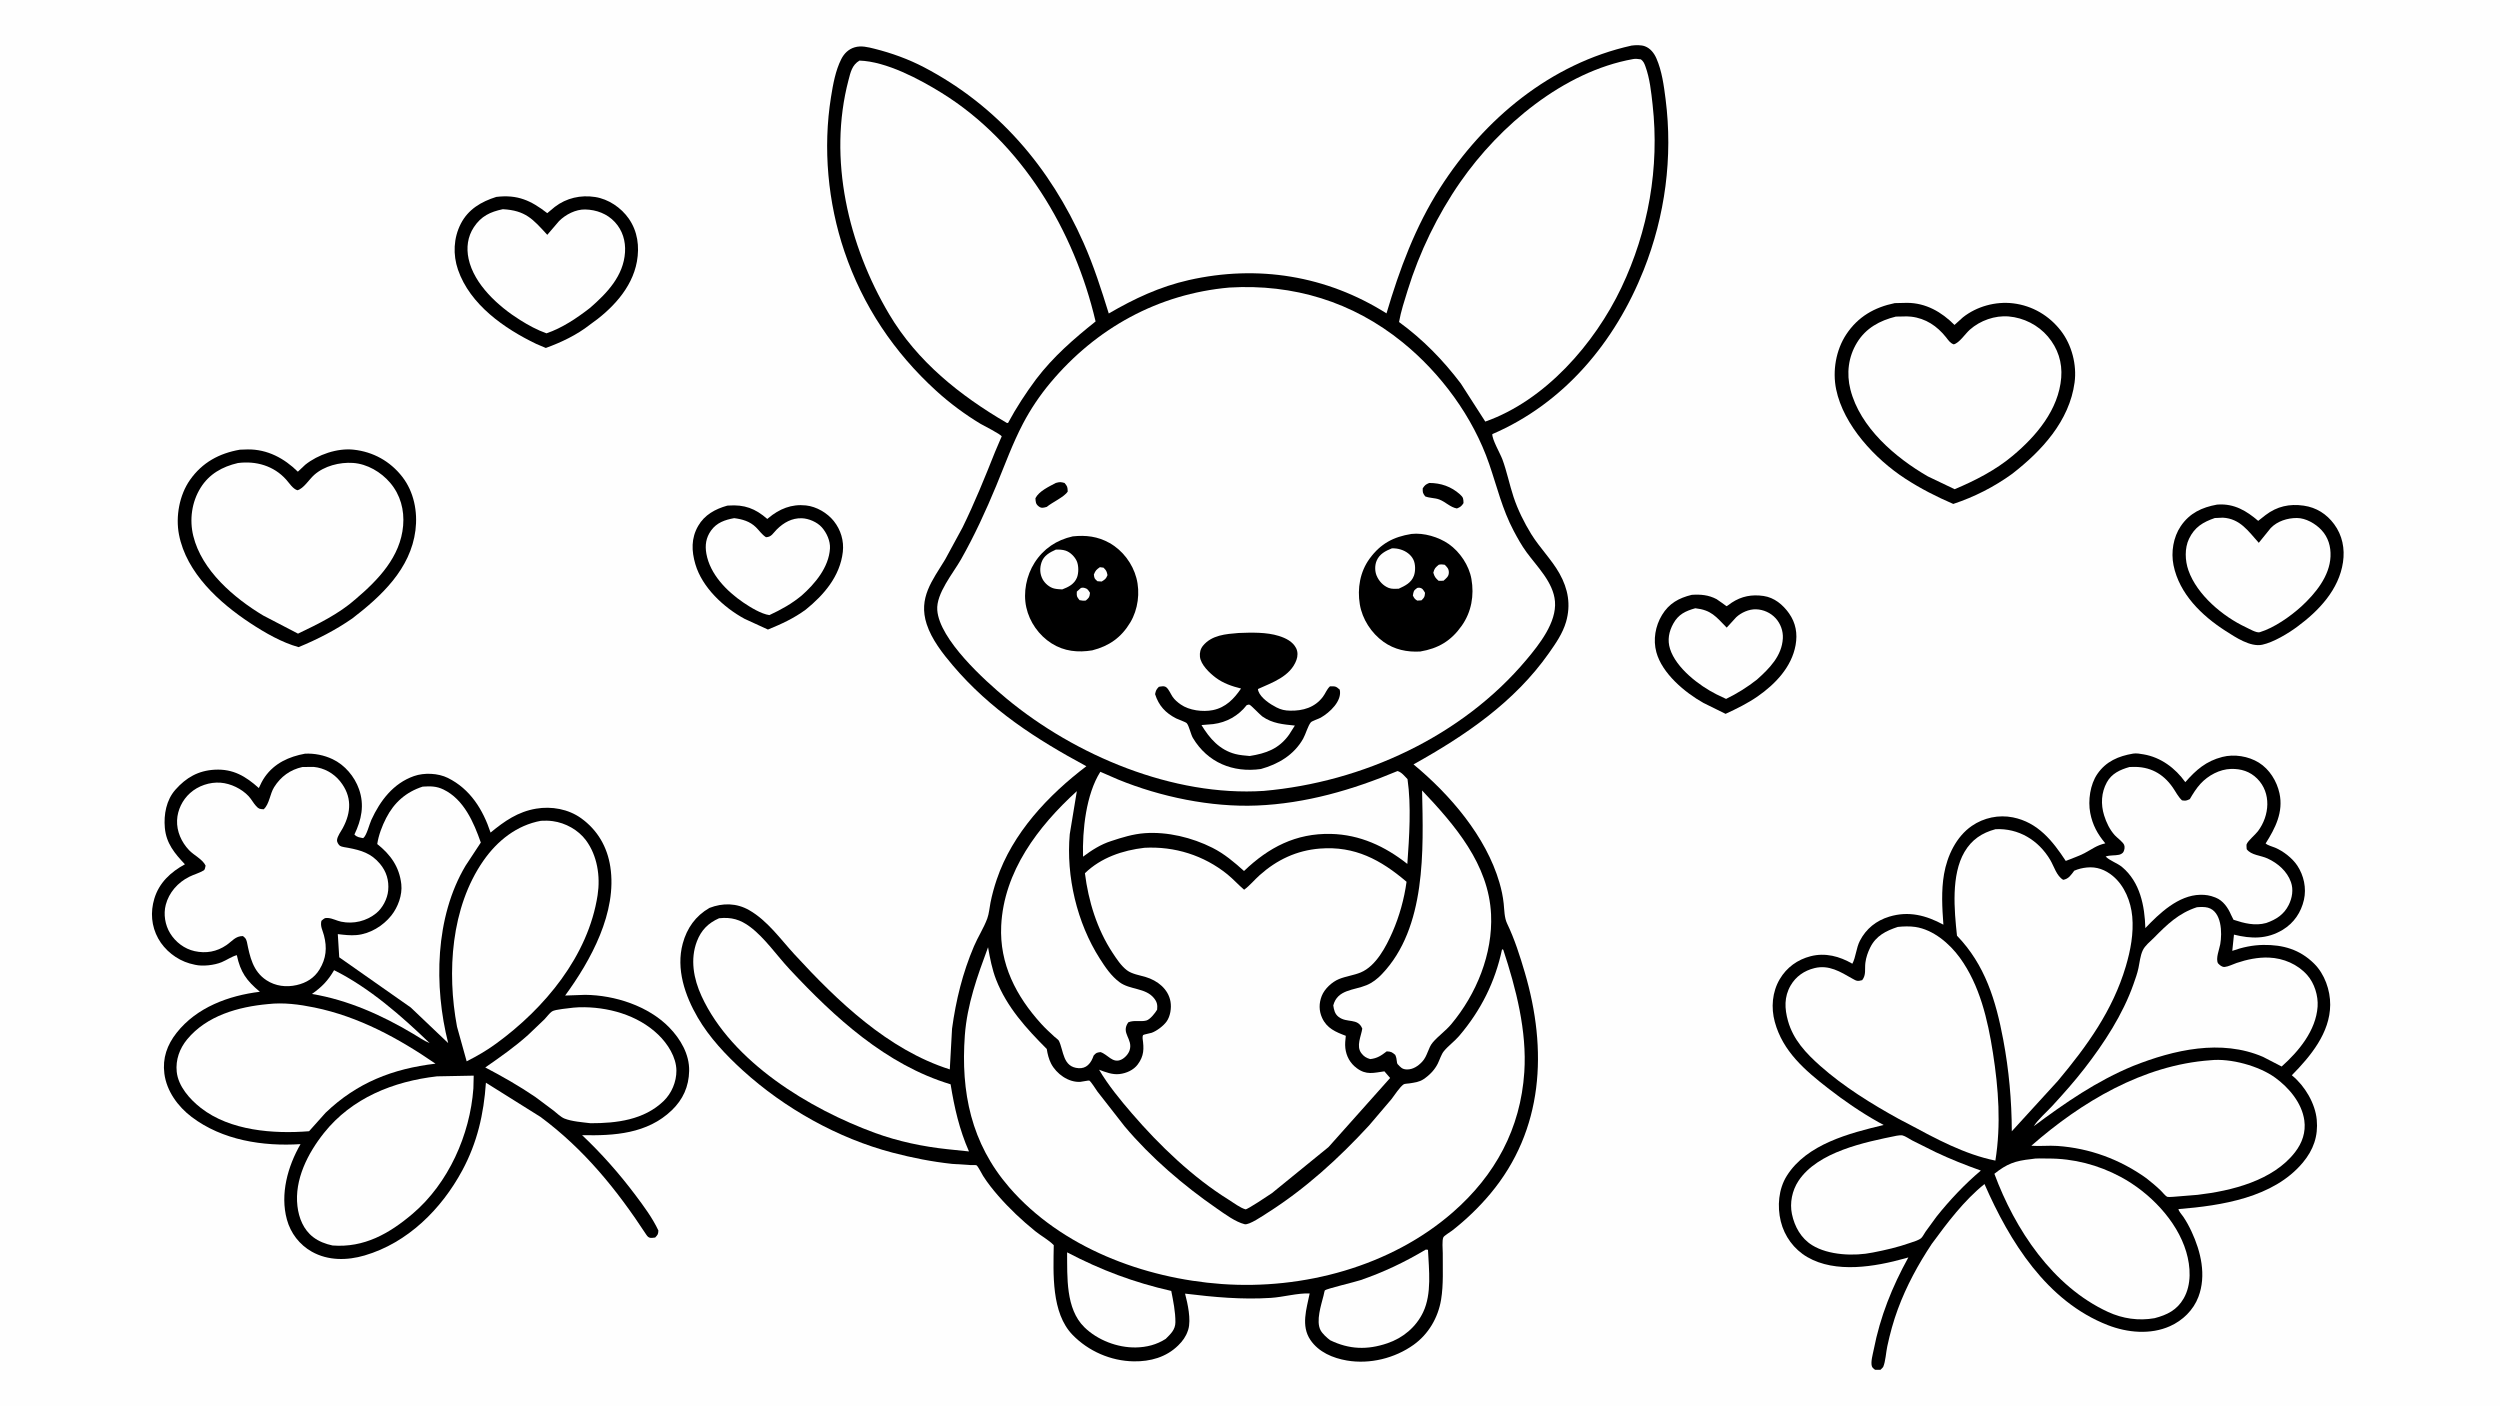 <svg version="1.1" xmlns="http://www.w3.org/2000/svg" style="display: block;" viewBox="0 0 2048 1152" width="1820" height="1024">
<path transform="translate(0,0)" fill="rgb(254,254,254)" d="M -0 -0 L 2048 0 L 2048 1152 L -0 1152 L -0 -0 z"/>
<path transform="translate(0,0)" fill="rgb(0,0,0)" d="M 1385.85 487.157 C 1393.16 486.652 1399.68 487.226 1406.25 490.698 C 1407.29 491.253 1414.34 496.458 1414.37 496.455 C 1414.88 496.414 1417.89 494.043 1418.59 493.585 C 1426.66 488.259 1435.13 486.682 1444.7 488.077 C 1453.51 489.362 1460.54 495.204 1465.55 502.282 C 1471.13 510.155 1472.63 518.948 1470.96 528.293 C 1467.73 546.314 1454.33 560.283 1439.8 570.389 C 1431.52 576.099 1422.71 580.437 1413.6 584.644 L 1395.5 575.72 C 1380.22 567.157 1361.6 551.57 1356.88 534.117 C 1354.11 523.865 1356.04 512.735 1361.5 503.69 C 1367.26 494.151 1375.3 489.754 1385.85 487.157 z"/>
<path transform="translate(0,0)" fill="rgb(254,254,254)" d="M 1388.8 498.131 C 1401.97 499.63 1405.63 504.928 1414.52 514.005 L 1422.3 505.5 C 1426.41 501.649 1432.8 498.835 1438.5 498.996 C 1444.56 499.167 1450.52 501.834 1454.62 506.332 C 1458.63 510.746 1460.83 516.759 1460.51 522.732 C 1459.73 537.278 1449.44 547.494 1439.27 556.605 C 1431.41 562.761 1422.99 568.053 1414.01 572.408 L 1406.23 568.713 C 1391.96 561.585 1373.03 547.068 1368.1 531.429 C 1365.8 524.17 1367.16 517.202 1370.8 510.654 C 1375.03 503.05 1380.76 500.413 1388.8 498.131 z"/>
<path transform="translate(0,0)" fill="rgb(0,0,0)" d="M 595.731 414.095 L 596.769 414.009 C 609.882 413.069 618.757 416.442 628.58 424.991 L 629.425 424.278 C 638.444 416.746 648.396 412.623 660.227 413.904 C 668.889 414.841 677.755 420.045 683.113 426.798 C 688.771 433.93 691.485 442.952 690.438 452.01 C 688.136 471.936 674.986 487.205 660.015 499.304 C 650.26 506.432 640.248 511.035 629.104 515.584 L 610 506.819 C 592.868 497.569 575.183 481.075 569.624 462 C 566.467 451.171 566.13 440.822 571.907 430.746 C 577.145 421.61 585.914 416.856 595.731 414.095 z"/>
<path transform="translate(0,0)" fill="rgb(254,254,254)" d="M 601.442 424.328 C 608.128 425.186 614.252 426.914 619.228 431.753 C 622.125 434.57 624.027 437.702 627.5 439.945 C 632.014 439.86 633.349 436.517 636.41 433.5 C 642.007 427.984 648.74 424.16 656.808 424.409 C 662.499 424.585 669.417 427.55 673.217 431.818 C 677.239 436.335 680.276 443.045 679.911 449.177 C 678.994 464.577 667.658 478.11 656.579 487.842 C 648.328 494.606 639.928 499.261 630.281 503.754 C 623.537 502.812 614.59 497.285 608.938 493.445 C 595.256 484.149 581.629 470.219 578.657 453.431 C 577.427 446.482 578.319 440.362 582.457 434.528 C 587.092 427.994 593.9 425.698 601.442 424.328 z"/>
<path transform="translate(0,0)" fill="rgb(0,0,0)" d="M 1816.11 413.252 L 1817.19 413.168 C 1830.35 412.389 1840.33 418.328 1849.91 426.554 L 1855.89 421.84 C 1865.36 414.64 1875.51 412.411 1887.19 414.085 C 1897.54 415.568 1905.92 420.891 1912.12 429.253 C 1918.88 438.362 1921.02 449.356 1919.38 460.449 C 1916.06 482.913 1899.53 500.282 1882 513.198 C 1874.57 518.748 1862.4 526.044 1853.25 528.016 C 1843.5 530.119 1831.24 521.862 1823.24 516.744 C 1803.74 504.258 1785.31 486.405 1780.54 462.861 C 1778.38 452.175 1780.36 439.902 1786.5 430.855 C 1793.75 420.171 1803.81 415.49 1816.11 413.252 z"/>
<path transform="translate(0,0)" fill="rgb(254,254,254)" d="M 1814.38 424.23 L 1821 423.938 C 1835.12 424.734 1841.83 435.006 1850.39 444.532 L 1860.16 432.448 C 1865.67 426.733 1873.84 424.197 1881.63 424.21 C 1888.87 424.222 1896.83 428.816 1901.68 433.988 C 1907.32 440.007 1909.51 447.605 1909.16 455.74 C 1908.46 471.925 1896.72 486.106 1885.34 496.606 C 1876.23 504.889 1863.03 514.164 1851.17 517.779 C 1848.6 518.563 1842.4 514.909 1839.91 513.75 C 1821.01 504.929 1799.79 487.217 1792.74 467.055 C 1789.96 459.083 1789.55 448.948 1793.24 441.248 C 1797.86 431.628 1804.67 427.575 1814.38 424.23 z"/>
<path transform="translate(0,0)" fill="rgb(0,0,0)" d="M 406.547 161.174 C 423.878 159.061 434.963 164.073 448.319 174.481 L 454.532 169.313 C 464.09 162.003 475.724 159.428 487.5 161.241 C 498.431 162.924 508.736 169.907 515.03 178.868 C 522.364 189.311 523.986 201.816 521.751 214.156 C 517.75 236.244 500.83 253.591 483.088 265.956 C 472.539 274.272 459.695 280.349 447.137 284.911 L 439.425 281.651 C 413.223 269.077 385.038 249.459 375.185 220.802 C 370.952 208.493 371.505 194.812 377.477 183.166 C 383.582 171.263 394.255 165.056 406.547 161.174 z"/>
<path transform="translate(0,0)" fill="rgb(254,254,254)" d="M 411.926 171.239 C 430.476 172.281 436.407 179.178 448.327 192.229 L 457.946 180.995 C 463.319 175.602 471.624 171.297 479.347 171.461 C 488.541 171.655 497.395 174.935 503.722 181.796 C 510.021 188.625 512.597 197.347 512.019 206.5 C 510.79 225.939 497.238 240.005 483.393 252.058 C 472.729 260.349 460.546 268.572 447.678 272.921 C 440.013 270.194 432.875 266.294 425.993 261.979 C 408.424 250.966 388.352 232.924 383.855 211.834 C 381.93 202.805 383.04 193.769 388.179 185.982 C 394.187 176.879 401.627 173.413 411.926 171.239 z"/>
<path transform="translate(0,0)" fill="rgb(0,0,0)" d="M 196.567 368.239 L 203.017 368.025 C 219.077 367.871 232.818 375.279 244.01 386.275 L 250.04 380.602 C 260.397 372.277 276.287 366.792 289.642 368.233 C 305.724 369.969 319.644 377.72 329.543 390.455 C 339.082 402.727 342.255 419.018 340.349 434.228 C 336.388 465.831 312.511 488.16 288.628 506.482 C 274.912 515.999 260.018 523.648 244.595 529.992 C 230.925 526.229 217.017 518.197 205.237 510.45 C 179.733 493.679 152.688 469.24 146.621 437.782 C 143.757 422.933 146.957 405.344 155.681 392.957 C 165.707 378.72 179.622 371.172 196.567 368.239 z"/>
<path transform="translate(0,0)" fill="rgb(254,254,254)" d="M 194.876 379.177 C 209.736 377.258 224.29 381.414 234.462 392.783 C 237.007 395.628 239.939 400.397 243.662 401.477 C 248.689 400.145 253.268 392.577 257.365 388.924 C 265.655 381.533 278.28 378.351 289.184 379.091 C 300.823 379.881 312.15 386.558 319.628 395.366 C 328.062 405.3 331.348 417.61 330.25 430.478 C 328.073 456 309.876 474.876 291.415 490.567 C 277.713 502.723 260.551 511.111 244.124 518.936 L 215.541 504.045 C 191.649 489.669 165.248 467.185 158.337 438.883 C 155.093 425.602 157.053 411.157 164.293 399.504 C 171.341 388.161 182.127 382.142 194.876 379.177 z"/>
<path transform="translate(0,0)" fill="rgb(0,0,0)" d="M 1552.17 248.177 L 1562.2 247.953 C 1577.67 247.971 1590.52 255.427 1601.12 266.052 L 1607.99 259.854 C 1619.34 250.836 1634.79 246.627 1649.14 248.348 C 1664.94 250.244 1678.79 258.449 1688.43 271.032 C 1697.27 282.577 1701.42 298.784 1699.5 313.169 C 1695.26 344.771 1672.56 369.276 1648.39 388.018 C 1633.43 398.826 1617.6 406.855 1600.12 412.691 C 1586.35 406.746 1573.47 400.204 1560.87 392.02 C 1536.26 376.044 1510.27 348.384 1504.17 318.808 C 1501.07 303.739 1503.96 286.615 1512.49 273.742 C 1522.05 259.301 1535.52 251.619 1552.17 248.177 z"/>
<path transform="translate(0,0)" fill="rgb(254,254,254)" d="M 1553.13 259.201 C 1557.33 259.293 1561.39 258.786 1565.6 259.273 C 1577.55 260.652 1586.87 266.958 1594.19 276.143 C 1596.09 278.538 1597.49 280.884 1600.5 281.965 C 1605.1 280.812 1609.83 273.373 1613.71 269.92 C 1622.13 262.429 1634.24 258.142 1645.5 259.093 C 1657.81 260.133 1669.64 266.124 1677.64 275.554 C 1685.79 285.162 1689.57 296.691 1688.55 309.287 C 1686.43 335.426 1668.23 356.983 1648.94 373.115 C 1634.95 384.914 1618.03 393.566 1601.26 400.624 L 1579.28 390.111 C 1552.58 374.696 1523.75 350.052 1515.85 318.935 C 1512.52 305.795 1514.13 292.179 1521.27 280.525 C 1528.58 268.567 1539.91 262.471 1553.13 259.201 z"/>
<path transform="translate(0,0)" fill="rgb(0,0,0)" d="M 249.88 617.27 C 257.562 616.902 265.425 618.457 272.407 621.753 C 282.441 626.489 290.406 635.923 294.08 646.321 C 298.714 659.436 296.131 671.402 290.336 683.5 C 292.568 685.853 294.38 685.779 297.5 686.476 C 300.344 684.475 302.553 675.117 304.214 671.512 C 311.475 655.753 322.148 641.575 339.144 635.622 C 347.528 632.685 358.915 633.183 366.893 637.143 C 385.237 646.247 395.652 663.102 401.87 681.907 C 413.325 672.492 424.244 664.827 439.26 662.304 C 451.844 660.19 465.623 662.643 476.045 670.144 C 489.495 679.825 497.457 693.559 499.972 709.911 C 505.697 747.132 484.072 786.552 462.97 815.404 L 479.408 814.832 C 503.612 815.074 531.086 823.907 548.27 841.566 C 557.504 851.055 564.861 863.608 564.556 877.213 C 564.271 889.938 559.515 900.575 550.319 909.405 C 530.239 928.685 503.156 930.363 476.88 929.784 C 492.782 944.839 507.336 961.279 520.483 978.8 C 527.359 987.964 534.462 997.488 539.35 1007.9 C 539.135 1011.14 538.926 1011.24 536.714 1013.65 C 533.31 1013.99 531.627 1014.66 529.475 1011.37 C 505.379 974.535 478.495 941.293 442.814 914.855 L 398.064 886.816 C 396.298 912.491 390.966 935.906 378.669 958.728 C 361.598 990.412 333.976 1017.98 298.732 1028.32 C 284.373 1032.53 268.737 1032.73 255.425 1025.23 C 245.317 1019.53 238.087 1010.08 235.031 998.911 C 229.331 978.076 235.695 955.34 246.196 937.126 C 215.36 939.103 182.225 933.96 157.024 914.887 C 145.713 906.326 136.47 893.659 134.643 879.314 C 133.034 866.686 136.882 855.857 144.628 846.003 C 161.07 825.083 187.285 815.438 212.892 812.321 C 202.004 803.281 196.954 796.301 193.999 782.309 C 189.729 783.485 185.704 786.357 181.578 788.08 C 175.666 790.549 166.026 791.676 159.78 790.209 L 155.311 789.107 C 144.71 786.049 134.935 778.337 129.608 768.686 C 124 758.525 123.1 747.106 126.426 736.042 C 130.345 723.001 139.857 714.213 151.488 707.895 C 143.099 698.995 136.181 690.807 135.038 678 C 134.066 667.105 136.229 655.266 143.634 646.856 C 152.451 636.843 162.512 631.087 176 630.393 C 191.041 629.619 201.293 635.816 212.031 645.438 C 213.459 642.31 214.986 639.11 216.971 636.294 C 224.958 624.961 236.749 619.712 249.88 617.27 z"/>
<path transform="translate(0,0)" fill="rgb(254,254,254)" d="M 273.682 794.621 C 302.762 809.159 328.723 831.986 352.006 854.392 C 347.334 852.54 342.84 849.354 338.509 846.785 C 312.96 831.531 285.037 819.037 255.55 814.114 C 263.623 808.434 268.729 803.195 273.682 794.621 z"/>
<path transform="translate(0,0)" fill="rgb(254,254,254)" d="M 469.663 825.333 L 474.518 825.002 C 497.55 824.458 522.237 831.135 539.21 847.435 C 546.934 854.854 554.045 865.887 554.116 876.906 C 554.174 886.019 550.233 895.457 543.646 901.818 C 527.55 917.361 505.038 920.044 483.764 920.005 C 477.334 919.222 468.395 918.583 462.413 916.18 C 459.403 914.971 456.09 911.728 453.534 909.697 L 438.436 898.422 C 425.256 889.457 411.632 881.709 397.536 874.321 C 409.668 865.897 421.842 857.399 432.817 847.499 L 446.115 834.8 C 447.856 833.016 450.185 829.751 452.189 828.427 C 454.892 826.641 465.999 825.922 469.663 825.333 z"/>
<path transform="translate(0,0)" fill="rgb(254,254,254)" d="M 346.269 644.262 C 352.558 643.863 357.484 643.803 363.341 646.646 C 380.009 654.738 388.109 673.564 393.882 690.069 L 381.424 709 C 356.281 751.156 355.393 807.93 367.151 854.368 L 336.503 825.211 L 277.902 784.076 L 276.729 765.083 C 281.832 765.704 286.968 766.322 292.113 765.874 C 303.069 764.919 313.761 758.374 320.518 749.916 C 326.001 743.052 329.727 733.031 328.744 724.188 C 327.17 710.041 320.032 700.027 309.044 691.301 C 310.109 684.076 312.993 676.539 316.323 670.035 C 322.867 657.255 332.651 648.646 346.269 644.262 z"/>
<path transform="translate(0,0)" fill="rgb(254,254,254)" d="M 357.961 881.601 L 388.059 881.028 L 387.793 891.557 C 385.012 929.529 367.377 969.199 338.065 994.143 C 318.982 1010.38 298.291 1022.17 272.402 1020.16 C 266.723 1018.95 261.187 1016.86 256.546 1013.3 C 248.597 1007.21 244.809 997.657 243.664 987.965 C 241.089 966.18 252.165 944.631 265.337 928.052 C 288.216 899.257 322.383 885.676 357.961 881.601 z"/>
<path transform="translate(0,0)" fill="rgb(254,254,254)" d="M 219.574 822.404 C 232.259 820.956 245.179 822.653 257.599 825.209 C 294.02 832.705 326.344 850.336 356.756 871.22 C 321.739 875.353 292.475 886.75 266.742 911.408 L 253.195 926.558 C 224.113 928.863 188.519 926.253 164.512 907.459 C 155.446 900.362 145.993 889.736 144.77 877.863 C 143.766 868.114 147.102 858.83 153.27 851.348 C 169.392 831.79 195.385 824.615 219.574 822.404 z"/>
<path transform="translate(0,0)" fill="rgb(254,254,254)" d="M 443.193 672.247 C 446.478 672.047 449.61 672.11 452.878 672.551 C 463.227 673.949 473.679 679.731 479.946 688.124 C 489.337 700.699 491.918 717.787 489.572 733.101 C 481.909 783.114 446.094 825.908 406.383 854.812 C 398.748 860.409 390.729 865.034 382.291 869.302 L 374.382 840.9 C 366.011 796.3 369.411 743.167 395.975 704.99 C 407.37 688.611 423.306 675.878 443.193 672.247 z"/>
<path transform="translate(0,0)" fill="rgb(254,254,254)" d="M 247.773 628.189 L 256.968 628.116 C 265.523 628.936 273.351 633.299 278.692 639.991 C 288.364 652.107 287.885 665.103 280.785 678.272 C 279.192 681.225 276.353 684.786 276.074 688.175 C 275.953 689.631 277.325 691.902 278.5 692.754 C 279.746 693.659 283.757 694.117 285.353 694.424 C 295.925 696.454 304.041 698.853 311.253 707.45 C 316.582 713.804 318.766 721.124 317.997 729.356 C 317.363 736.141 313.458 743.693 308.176 747.987 C 300.217 754.456 289.601 757.018 279.5 754.913 C 275.967 754.176 272.522 752.241 268.945 751.912 C 265.879 751.63 265.552 752.274 263.294 754.206 C 262.216 758.706 264.261 761.82 265.378 766.092 C 268.036 776.249 267.257 784.981 261.736 794.063 C 257.47 801.079 250.877 805.054 243.018 806.84 C 234.518 808.772 225.712 807.733 218.283 802.869 C 207.143 795.574 204.695 783.596 202.265 771.5 C 201.451 768.744 201.237 768.497 199 766.678 C 192.872 766.661 190.292 770.808 185.5 774.098 C 177.57 779.543 168.731 781.088 159.425 779.035 C 151.093 777.196 143.803 771.631 139.363 764.388 C 135.219 757.626 133.781 748.784 135.788 741.083 C 138.425 730.961 145.694 722.812 154.967 718.153 C 158.892 716.181 163.09 715.163 166.893 712.894 C 167.977 712.247 168.103 710.223 168.424 709 C 165.979 703.731 158.945 700.63 154.82 696.256 C 148.658 689.723 144.678 680.961 145.059 671.841 C 145.413 663.374 149.419 655.213 155.683 649.566 C 162.331 643.574 171.819 640.365 180.728 641.048 C 189.019 641.684 197.948 646.013 203.626 652.059 C 205.942 654.525 207.476 657.618 209.734 660.102 C 212.001 662.596 212.682 662.608 216 662.823 C 220.696 658.644 221.06 650.304 224.547 644.733 C 230.015 635.999 237.793 630.375 247.773 628.189 z"/>
<path transform="translate(0,0)" fill="rgb(0,0,0)" d="M 1747.41 617.224 C 1750.19 616.756 1753.24 617.368 1756 617.831 C 1770.09 620.197 1782.06 629.133 1790.2 640.604 C 1799.01 630.551 1807.23 623.349 1820.55 619.94 C 1830.29 617.449 1841.92 619.317 1850.41 624.586 C 1859.19 630.036 1865.18 639.786 1867.35 649.761 C 1870.68 665.063 1863.92 678.34 1856 690.812 C 1857.8 692.461 1861.48 693.297 1863.82 694.296 C 1870.52 697.149 1877.88 702.842 1881.93 708.93 C 1887.31 717.027 1889.55 727.421 1887.39 736.978 C 1885.05 747.326 1879.14 756.001 1870.07 761.519 C 1857.14 769.382 1844.12 769.002 1830.06 765.504 L 1828.69 778.8 C 1836.91 775.865 1845.37 774.06 1854.12 773.946 C 1870.27 773.736 1883.97 777.641 1895.73 789.267 C 1904.33 797.77 1908.99 811.048 1908.9 823 C 1908.75 846.049 1892.73 865.206 1877.46 880.726 L 1877.83 881.025 C 1888.16 889.511 1896.62 903.768 1897.88 917.128 C 1899.15 930.564 1895.12 941.913 1886.45 952.281 C 1862.38 981.079 1819.7 987.511 1784.59 990.353 C 1784.76 992.096 1787.37 994.91 1788.45 996.484 C 1791.13 1000.39 1793.32 1004.49 1795.33 1008.79 C 1802.98 1025.19 1807.59 1044.7 1800.93 1062.27 C 1796.83 1073.1 1788.08 1081.6 1777.63 1086.27 C 1761.67 1093.41 1742.74 1091.63 1726.79 1085.43 C 1676.64 1065.94 1646.25 1016.84 1625.7 969.826 C 1608.93 983.284 1595.15 1001.61 1582.5 1018.86 C 1571.35 1035.66 1561.72 1053.35 1554.72 1072.32 C 1551.07 1082.19 1548.24 1092.54 1546.05 1102.83 C 1545.02 1107.66 1544.61 1115.16 1542.77 1119.5 C 1542.48 1120.18 1541.05 1121.39 1540.5 1121.99 L 1536 1121.97 C 1534.85 1120.98 1533.81 1120.43 1533.38 1118.92 C 1532.38 1115.45 1534.25 1109.07 1534.95 1105.5 C 1540.24 1078.39 1550.02 1054.07 1563.32 1029.94 L 1560.45 1030.77 C 1535.94 1037.58 1503.79 1043.16 1480.56 1029.66 C 1469.61 1023.29 1461.79 1012.62 1458.8 1000.34 C 1455.82 988.087 1456.93 973.921 1463.78 963.046 C 1480.14 937.06 1515.17 928.146 1543.13 921.448 L 1538.75 919.078 C 1524.29 910.967 1510.34 901.353 1497.28 891.17 C 1478.48 876.511 1460.44 861.068 1453.91 837.005 C 1450.74 825.317 1451.76 812.486 1458 801.937 C 1463.68 792.34 1472.54 785.94 1483.3 783.189 C 1495.28 780.126 1507.03 783.259 1517.44 789.337 C 1520.34 783.992 1520.55 776.532 1523.62 770.559 C 1528.72 760.65 1537.05 754.003 1547.69 750.774 C 1563.64 745.937 1577.85 749.687 1592.03 757.353 C 1591.04 743.499 1590.18 729.633 1592.56 715.889 C 1595.16 700.927 1602.54 685.213 1615.38 676.403 C 1625.09 669.739 1637.33 667.127 1648.94 669.447 C 1669.43 673.543 1681.44 688.644 1692.27 705.132 C 1697.28 703.03 1702.69 701.356 1707.5 698.837 C 1713.87 695.5 1717.32 692.433 1724.67 690.728 C 1718.27 683.102 1714.22 675.702 1712.33 665.883 C 1710.37 655.67 1712.24 642.493 1718.15 633.899 C 1725.23 623.609 1735.43 619.248 1747.41 617.224 z"/>
<path transform="translate(0,0)" fill="rgb(254,254,254)" d="M 1553.68 930.26 C 1554.63 929.997 1557.5 929.748 1558.5 929.974 C 1560.8 930.497 1564.33 933.005 1566.52 934.132 L 1585.6 943.654 C 1597.74 949.396 1610.06 954.281 1622.71 958.789 C 1609.68 969.741 1596.91 983.296 1586.32 996.624 L 1577.37 1008.92 C 1576.41 1010.31 1575 1013.15 1573.77 1014.18 C 1571.64 1015.96 1567.21 1017.18 1564.59 1018.1 C 1554.74 1021.57 1544.46 1023.95 1534.23 1025.92 C 1519.07 1029.07 1497.87 1028.22 1484.48 1019.9 C 1475.4 1014.27 1470.12 1004.72 1467.97 994.493 C 1466.03 985.276 1468.12 975.091 1473.32 967.23 C 1489.15 943.325 1527.73 935.525 1553.68 930.26 z"/>
<path transform="translate(0,0)" fill="rgb(254,254,254)" d="M 1663.97 949.394 C 1668.11 948.539 1673.36 948.948 1677.61 948.927 C 1698.58 948.819 1718.85 954.1 1737.34 964.017 C 1760.66 976.528 1783.32 999.558 1790.97 1025.38 C 1794.58 1037.56 1795.39 1052.15 1788.89 1063.5 C 1783.4 1073.07 1775.32 1077.03 1765.06 1079.71 C 1752.02 1082.04 1738.89 1080.13 1726.89 1074.6 C 1681.5 1053.69 1650.67 1006.97 1633.8 961.43 C 1644.11 953.19 1650.86 950.783 1663.97 949.394 z"/>
<path transform="translate(0,0)" fill="rgb(254,254,254)" d="M 1744.41 628.213 L 1746.88 628.136 C 1760.89 627.624 1771.89 633.387 1779.92 644.953 C 1782.43 648.563 1784.23 652.452 1787.48 655.5 C 1790.57 656.026 1791.01 655.787 1793.9 654.5 C 1796.39 650.205 1799.27 645.587 1802.65 641.916 C 1808.92 635.099 1818.35 629.986 1827.72 629.764 C 1835.89 629.57 1843.17 631.808 1849.05 637.666 C 1860.84 649.416 1859.29 668.012 1849.72 680.759 C 1847.5 683.723 1841.69 688.383 1840.44 691.431 C 1840.15 692.133 1840.48 694.616 1840.49 695.5 C 1844.16 700.496 1851.91 700.509 1857.59 703.129 C 1866.04 707.026 1873.59 713.541 1876.76 722.538 C 1878.92 728.674 1877.76 735.463 1874.93 741.176 C 1871 749.083 1864.62 753.136 1856.49 755.979 C 1847.34 758.53 1838.39 756.207 1829.69 753.335 L 1827.65 749.232 C 1825.19 743.474 1821.18 737.617 1815.12 735.209 L 1814.5 734.969 C 1810.41 733.342 1806.76 732.77 1802.37 732.87 C 1784.49 733.278 1769.04 748 1757.48 760.148 C 1756.93 742.008 1753.2 722.495 1738.42 710.14 C 1734.46 706.827 1728.19 704.94 1724.95 701.5 C 1728.82 700.246 1732.23 700.876 1736 700.072 C 1737.18 699.82 1738.95 698.862 1739.51 697.774 C 1740.36 696.107 1740.84 693.826 1740.1 692 C 1739.14 689.626 1734.31 686.15 1732.5 684.159 C 1728.28 679.513 1725.53 673.761 1723.69 667.811 C 1720.89 658.771 1721.31 649.17 1725.93 640.74 C 1729.89 633.514 1736.8 630.378 1744.41 628.213 z"/>
<path transform="translate(0,0)" fill="rgb(254,254,254)" d="M 1799.66 743.074 C 1802.45 742.822 1805.95 742.671 1808.67 743.401 C 1820.09 746.465 1820.47 764.054 1818.82 773.355 C 1818.07 777.593 1814.91 785.149 1816.99 789 C 1818.4 790.477 1820.25 792.199 1822.5 791.986 C 1825.48 791.703 1829.35 789.689 1832.27 788.706 C 1840.75 785.86 1849.8 783.942 1858.79 784.32 C 1870.61 784.817 1882.22 789.74 1890.1 798.649 C 1896 805.317 1899.19 815.646 1898.58 824.488 C 1897.23 844.075 1883.19 861.029 1869.14 873.54 L 1853.87 865.651 C 1819.54 850.858 1780.85 859.87 1747.6 873.028 C 1717.75 885.317 1691.76 903.279 1666.06 922.45 C 1669.72 916.732 1676.23 911.221 1680.89 906.183 C 1690.15 896.152 1699.22 885.949 1707.59 875.155 C 1723.65 854.474 1739.03 830.904 1747.75 806.086 C 1749.26 801.786 1750.9 797.324 1751.83 792.862 C 1752.81 788.207 1753.29 782.838 1755.3 778.5 C 1757.21 774.363 1761.35 771.314 1764.48 768.137 C 1775.26 757.185 1784.77 747.937 1799.66 743.074 z"/>
<path transform="translate(0,0)" fill="rgb(254,254,254)" d="M 1810.86 868.409 C 1827.18 866.645 1850.51 873.034 1863.77 882.641 C 1875.13 890.873 1885.7 903.386 1887.69 917.638 C 1889.04 927.282 1886.01 936.123 1880.1 943.755 C 1862.03 967.114 1828.03 975.413 1800.27 978.67 L 1780.39 980.278 C 1779.41 980.316 1776.1 980.626 1775.28 980.248 C 1773.92 979.624 1771.39 976.423 1770.21 975.281 C 1766.45 971.647 1762.49 968.363 1758.39 965.132 C 1736.8 949.648 1711.9 940.437 1685.32 938.61 C 1678.22 938.122 1671.09 939.001 1664.06 938.453 C 1704.95 902.62 1755.6 872.303 1810.86 868.409 z"/>
<path transform="translate(0,0)" fill="rgb(254,254,254)" d="M 1554.63 759.201 C 1559.13 758.708 1564.56 758.543 1569.05 759.217 C 1583.71 761.419 1597.02 772.747 1605.5 784.413 C 1621.85 806.908 1628.38 835.293 1632.6 862.313 C 1637.2 891.742 1639.34 921.092 1634.62 950.615 C 1609.65 945.609 1585.63 932.62 1563.39 920.616 L 1555.59 916.552 C 1533.13 904.147 1510.42 890.133 1491.18 873.068 C 1479.48 862.693 1469.05 851.638 1464.72 836.197 C 1461.91 826.137 1461.47 816.481 1466.9 807.143 C 1471.21 799.72 1478.08 795 1486.38 792.948 C 1498.29 789.999 1507.65 795.961 1517.5 801.572 C 1520.91 803.515 1521.65 803.861 1525.5 802.804 C 1528.9 798.479 1527.47 793.874 1528.12 788.574 C 1528.66 784.196 1530.14 779.936 1532.1 776 C 1536.91 766.38 1544.98 762.418 1554.63 759.201 z"/>
<path transform="translate(0,0)" fill="rgb(254,254,254)" d="M 1634.74 679.138 C 1653.52 678.194 1669.89 688.053 1679.5 704.222 C 1682.74 709.671 1684.7 717.424 1690.18 720.612 C 1694.65 719.87 1696.6 716.613 1699.22 713.132 C 1702.64 711.68 1705.82 710.903 1709.53 710.517 C 1717.59 709.678 1724.63 712.33 1730.82 717.455 C 1740.41 725.387 1745.64 738.472 1746.74 750.662 C 1747.99 764.466 1745.36 778.355 1741.45 791.548 C 1730.76 827.625 1709.69 856.768 1685.81 885.303 L 1648.07 926.621 C 1647.98 901.299 1645.73 876.44 1641.05 851.546 C 1635.04 819.569 1626.23 790.257 1603.16 766.385 C 1600.9 745.301 1598.28 716.58 1609.3 697.787 C 1615.21 687.7 1623.62 682.106 1634.74 679.138 z"/>
<path transform="translate(0,0)" fill="rgb(0,0,0)" d="M 1336.64 37.184 C 1339.96 36.745 1344.44 36.591 1347.57 37.792 C 1352.04 39.504 1355.02 43.367 1356.9 47.625 C 1361.46 57.953 1363.05 70.063 1364.46 81.172 C 1370.49 128.596 1364.13 176.686 1346.49 221.084 C 1323.11 279.949 1281.43 330.133 1222.49 355.504 C 1222.3 360.005 1229.02 371.428 1230.81 376.308 C 1234.5 386.344 1236.55 396.87 1239.91 407 C 1243.34 417.367 1248.59 427.95 1254.31 437.26 C 1261.28 448.597 1271.15 458.267 1277.58 469.769 C 1284.59 482.293 1286.96 495.277 1282.93 509.222 C 1280.15 518.819 1274.5 526.88 1268.83 534.951 C 1240.6 575.116 1200.2 602.556 1157.95 626.047 C 1187.9 650.81 1217.32 685.05 1228.35 722.916 C 1229.99 728.555 1231.2 734.19 1231.82 740.034 C 1232.39 745.359 1232.29 751.556 1234.63 756.434 C 1240.71 769.073 1245.16 783.086 1249.12 796.528 C 1267.74 859.772 1264.66 925.434 1220.9 977.758 C 1211.63 988.843 1200.9 999.152 1189.51 1008.01 C 1188.21 1009.01 1183.03 1012.19 1182.42 1013.42 C 1181.17 1015.92 1181.92 1023.52 1181.91 1026.41 C 1181.83 1038.91 1182.58 1052.23 1180.53 1064.6 C 1178.08 1079.3 1170.22 1092.81 1158.02 1101.53 C 1142.57 1112.57 1122.21 1117.59 1103.42 1114.4 C 1091.9 1112.44 1080.28 1107.56 1073.48 1097.54 C 1065.61 1085.95 1070.32 1072.08 1072.88 1059.46 C 1063.04 1059.03 1051.23 1062.45 1041.07 1063.09 C 1017.23 1064.61 994.457 1062.47 970.8 1059.6 C 972.906 1067.7 975.883 1080.8 973.422 1089.01 L 973.089 1090 C 971.49 1094.82 968.781 1098.51 965.16 1102.06 C 955.27 1111.76 942.347 1115.27 928.796 1115.08 C 910.027 1114.82 891.611 1106.76 878.609 1093.34 C 861.172 1075.35 862.885 1043.14 863.238 1019.89 C 858.933 1015.49 852.94 1012.36 848.117 1008.47 C 837.194 999.656 826.892 989.931 817.679 979.343 C 813.177 974.169 809.068 968.985 805.369 963.196 C 804.399 961.677 801.192 955.203 799.958 954.471 C 799.412 954.146 795.937 954.323 795.147 954.29 L 779.906 953.311 C 763.291 951.515 747.308 948.335 731.145 944.103 C 686.435 932.396 642.626 907.787 608.5 876.748 C 594.651 864.153 581.121 849.787 571.639 833.516 C 561.123 815.469 553.638 793.602 559.314 772.764 C 562.747 760.162 569.806 750.162 581.197 743.618 C 592.009 739.415 603.425 739.552 613.703 745.448 C 628.781 754.097 639.2 769.024 650.79 781.628 C 686.003 819.92 727.407 859.82 778.069 875.911 L 779.917 842.562 C 783.102 819.192 788.587 796.849 797.852 775.09 C 801.126 767.4 805.93 760.044 808.78 752.288 C 810.226 748.353 810.574 743.468 811.401 739.31 C 812.672 732.922 814.456 726.475 816.545 720.303 C 829.379 682.371 858.697 651.286 889.953 627.551 C 848.568 605.261 811.344 581.237 780.572 545.026 C 772.184 535.155 763.227 523.66 759.154 511.194 C 752.095 489.586 763.784 475.458 774.283 458.169 L 788.456 432.074 C 798.392 411.85 806.744 391.144 815.073 370.236 L 819.611 359.578 C 819.736 359.298 820.628 357.428 820.607 357.379 C 819.821 355.522 805.68 348.507 803.299 347.079 C 790.644 339.492 777.981 330.074 767.081 320.147 C 732.36 288.527 706.839 250.419 691.749 205.879 C 678.17 165.802 674.028 121.188 680.759 79.358 C 682.433 68.956 684.4 57.718 689.178 48.272 C 691.503 43.676 695.108 40.121 700.127 38.626 C 705.494 37.028 711.081 38.474 716.359 39.788 C 730.24 43.245 744.393 48.369 757.055 55.013 C 817.426 86.691 860.225 136.848 887.73 198.98 C 896.088 217.862 902.179 236.994 908.297 256.671 C 929.263 244.47 950.095 234.689 973.851 229.312 C 1030.22 216.552 1086.7 225.578 1135.82 256.584 C 1146.48 220.521 1159.38 185.621 1179.75 153.743 C 1215.84 97.24 1270.33 51.895 1336.64 37.184 z"/>
<path transform="translate(0,0)" fill="rgb(254,254,254)" d="M 874.173 1025.78 C 901.964 1040.33 928.936 1050.46 959.493 1057.39 C 961.136 1065.73 962.93 1074.47 962.89 1083 C 962.861 1089.19 959.015 1092.59 954.955 1096.67 C 947.48 1101.47 939.315 1103.52 930.5 1103.69 C 915.428 1103.97 899.053 1097.68 888.295 1087.11 C 872.875 1071.96 874.375 1045.93 874.173 1025.78 z"/>
<path transform="translate(0,0)" fill="rgb(254,254,254)" d="M 1168.02 1023.5 L 1169.8 1023.69 C 1170.57 1040.12 1173.05 1059.63 1165.83 1074.83 C 1160.03 1087.06 1149.25 1095.97 1136.5 1100.28 C 1120.03 1105.86 1105.35 1105.37 1089.69 1097.79 C 1087.02 1095.81 1083.36 1092.51 1081.79 1089.57 C 1077.85 1082.18 1082.32 1068.83 1084.26 1061.15 C 1084.41 1060.55 1085.05 1057.2 1085.35 1056.9 C 1086.64 1055.61 1110.53 1049.93 1114.55 1048.54 C 1133.51 1042.02 1150.8 1033.79 1168.02 1023.5 z"/>
<path transform="translate(0,0)" fill="rgb(254,254,254)" d="M 1144.85 631.5 C 1148.22 632.426 1150.66 635.701 1153.04 638.144 C 1156.18 660.076 1154.47 685.463 1152.89 707.59 C 1134.6 693.122 1113.96 683.535 1090.27 683.002 C 1061.57 682.356 1039.26 694.051 1019.1 713.385 C 1010.99 706.083 1002.97 699.279 993.168 694.342 C 976.501 685.951 956.316 681.031 937.61 682.414 C 928.235 683.107 919.127 685.911 910.265 688.857 C 901.797 691.533 894.263 696.358 887.229 701.652 C 886.603 679.912 889.697 650.595 901.391 632.106 L 916.03 638.469 C 950.768 652.671 991.935 661.262 1029.56 659.75 C 1069.62 658.14 1108.1 646.938 1144.85 631.5 z"/>
<path transform="translate(0,0)" fill="rgb(254,254,254)" d="M 882.147 647.971 L 876.34 683.241 C 873.274 717.738 882.243 755.794 900.877 785.038 C 905.44 792.199 910.256 799.393 917.169 804.512 C 925.683 810.818 938.372 809.002 945.263 817.449 C 947.863 820.637 948.331 823.038 947.922 827 C 946.275 829.741 942.142 835.119 938.959 835.903 C 934.172 837.082 929.275 835.302 924.311 837.331 C 917.896 846.293 928.346 850.863 925.382 860.222 C 924.396 863.335 921.451 866.559 918.5 867.926 C 911.407 871.212 907.545 863.631 901.5 861.727 C 898.284 862.212 898.106 862.186 895.924 864.568 C 894.841 867.566 893.67 870.181 891.272 872.375 C 889.153 874.313 886.514 875.091 883.679 874.92 C 870.527 874.127 871.483 860.809 867.456 852.476 C 867.028 851.591 864.512 849.8 863.708 849.061 C 860.064 845.708 856.401 842.351 853.068 838.685 C 832.479 816.042 818.68 789.569 820.187 758.221 C 822.325 713.769 850.388 676.859 882.147 647.971 z"/>
<path transform="translate(0,0)" fill="rgb(254,254,254)" d="M 1164.97 647.402 C 1191.83 675.776 1219.58 707.852 1221.48 748.946 C 1222.98 781.288 1209.45 814.3 1188.88 838.871 C 1184.29 844.352 1178.36 848.414 1173.76 853.769 C 1169.82 858.348 1169.54 864.827 1165 869.679 C 1161.76 873.134 1157.54 876.016 1152.61 875.958 C 1148.61 875.911 1147.33 874.135 1144.84 871.5 C 1144.38 870.317 1144.47 870.793 1144.34 869.625 C 1144.1 867.47 1143.88 865.976 1142.97 864 C 1140.21 861.727 1139.75 861.345 1136 861.133 C 1131.5 864.582 1128.26 866.845 1122.5 867.473 C 1119.25 866.545 1117.2 865.289 1115.15 862.551 C 1110.83 856.766 1115.04 848.737 1115.98 842.5 C 1112.33 833.481 1103.53 838.248 1096.58 832.893 C 1093.43 830.463 1092.79 827.215 1092.22 823.5 C 1095.63 810.358 1109.03 811.238 1119.5 806.91 C 1124.34 804.909 1128.45 801.647 1132.04 797.886 C 1168.51 759.736 1166.02 696.267 1164.97 647.402 z"/>
<path transform="translate(0,0)" fill="rgb(254,254,254)" d="M 589.066 752.095 C 599.054 751.011 606.412 753.101 614.5 759.153 C 626.44 768.088 636.5 782.77 646.777 793.779 C 683.64 833.271 725.925 872.218 778.739 888.127 C 781.847 907.366 785.908 925.231 793.784 943.118 L 776.137 941.288 C 756.212 939.183 735.845 934.905 717 928.022 C 663.341 908.422 599.532 869.891 574.701 815.859 C 568.221 801.758 565.236 785.806 570.922 770.954 C 574.418 761.82 580.219 755.999 589.066 752.095 z"/>
<path transform="translate(0,0)" fill="rgb(254,254,254)" d="M 704.084 49.5 C 726.033 50.186 753.264 64.734 771.34 75.93 C 837.197 116.719 880.089 188.954 897.512 263.187 C 879.404 277.662 862.88 291.986 848.775 310.506 C 840.138 322.164 832.679 333.578 825.778 346.362 L 824.805 346.328 C 786.33 323.857 751.328 295.988 728.29 257.068 C 694.948 200.741 678.125 130.127 695.086 65.5 C 696.777 59.057 697.974 53.077 704.084 49.5 z"/>
<path transform="translate(0,0)" fill="rgb(254,254,254)" d="M 1337.78 48.266 C 1339.91 47.806 1342.1 48.246 1344.24 48.5 C 1346.31 50.111 1346.98 51.696 1347.87 54.11 C 1351.54 64.104 1352.64 75.159 1353.82 85.691 C 1359.55 137.03 1350.37 189.051 1328.18 235.604 C 1306.28 281.557 1265.81 327.936 1216.75 345.221 L 1196.71 314.052 C 1182.22 294.881 1165.55 277.805 1146.09 263.668 C 1147.62 254.945 1150.51 246.218 1153.12 237.769 C 1162.75 206.554 1177.64 175.823 1196.28 149.005 C 1228.47 102.686 1280.92 58.477 1337.78 48.266 z"/>
<path transform="translate(0,0)" fill="rgb(254,254,254)" d="M 937.502 694.371 C 962.157 693.019 986.204 700.523 1005.5 716.131 C 1010.28 719.996 1014.44 724.723 1019.19 728.72 C 1023.9 725.283 1027.59 720.647 1031.94 716.775 C 1046.06 704.172 1062.21 696.525 1081.2 695.016 C 1109.92 692.733 1131.14 704.222 1152.24 722.205 C 1150.39 736.066 1146.31 750.689 1140.68 763.5 C 1135.5 775.298 1127.2 791.325 1114.66 796.503 C 1108.96 798.858 1102.64 799.57 1096.92 801.897 C 1091.18 804.236 1085.07 809.884 1082.77 815.727 C 1080.42 821.716 1080.4 827.849 1083.07 833.706 C 1086.98 842.302 1094.23 845.298 1102.48 848.386 C 1102.11 851.633 1101.72 855.242 1102.1 858.49 C 1102.89 865.166 1106.02 870.832 1111.42 874.868 C 1119.34 880.781 1125.23 878.715 1134.11 877.5 L 1138.79 882.948 L 1088.33 939.534 L 1041.97 977.275 C 1039.61 978.891 1021.62 990.916 1020.31 990.554 C 1015.97 989.359 1010.34 985.042 1006.46 982.625 C 977.062 964.337 949.934 938.277 927.407 912.139 C 917.786 900.976 907.845 888.903 900.365 876.17 C 905.725 878.196 911.283 880.401 917.127 879.723 C 922.754 879.07 928.611 876.464 932.042 871.844 C 937.301 864.764 937.178 858.908 936.033 850.641 C 935.935 849.931 935.979 848.319 936.5 847.744 C 936.878 847.326 942.49 846.279 943.5 845.905 C 947.678 844.359 953.082 840.293 955.677 836.669 C 958.75 832.375 959.757 825.617 958.892 820.5 C 957.118 810.009 948.132 803.066 938.447 800.201 C 933.588 798.764 927.242 797.792 923.187 794.703 C 918.389 791.049 914.707 785.38 911.402 780.365 C 898.692 761.081 891.594 737.968 888.764 715.197 C 901.971 702.411 919.614 696.461 937.502 694.371 z"/>
<path transform="translate(0,0)" fill="rgb(254,254,254)" d="M 1230.48 777.5 L 1231.48 777.91 C 1241.92 809.618 1250.94 844.503 1248.71 878.158 C 1245.65 924.451 1224.99 962.562 1190.13 993.001 C 1139.29 1037.4 1067.49 1056.54 1000.83 1051.73 C 937.061 1047.13 869.327 1021.77 826.765 972.523 C 795.544 936.399 787.003 894.542 790.395 848.031 C 792.299 822.58 800.636 799.594 809.412 775.85 C 810.982 784.813 812.726 793.995 816.06 802.5 C 824.879 824.998 840.708 842.331 857.511 859.171 C 858.098 863.15 859.196 867.577 861.05 871.148 C 865.412 879.55 875.231 886.698 885 886.116 C 885.976 886.058 891.907 884.841 892.286 885.035 C 893.818 885.82 897.749 892.355 898.975 894 L 921.303 922.584 C 942.722 948.07 969.645 971.116 996.997 989.99 C 1003.36 994.38 1012.01 1000.84 1019.58 1002.73 C 1023.24 1003.65 1034.8 995.635 1037.97 993.631 C 1069.24 973.852 1096.54 948.959 1121.55 921.828 L 1139.92 900.247 C 1142.36 897.154 1146.78 890.119 1149.98 888.084 C 1150.68 887.639 1153.72 887.512 1154.67 887.358 C 1158.87 886.672 1162.61 886.321 1166.24 883.884 C 1171 880.695 1175.21 876.391 1177.79 871.251 C 1179.34 868.17 1180.66 863.627 1182.8 861.012 C 1186.44 856.555 1191.53 852.974 1195.38 848.451 C 1213.11 827.638 1224.85 804.267 1230.48 777.5 z"/>
<path transform="translate(0,0)" fill="rgb(254,254,254)" d="M 1007.13 235.413 C 1059.52 232.317 1107.93 247.002 1148.89 280.19 C 1180.43 305.751 1206.69 341.439 1219.94 379.955 C 1226.38 398.666 1230.65 417.065 1240.02 434.746 C 1243.19 440.722 1246.56 446.801 1250.56 452.266 C 1259.38 464.304 1272.49 476.897 1273.83 492.496 C 1275.31 509.709 1261 527.769 1250.44 540.34 C 1197.65 603.188 1116.2 640.659 1035.24 647.767 C 961.071 652.579 880.78 618.746 824.47 572.072 C 806.465 557.149 769.613 523.802 767.81 499.682 C 766.791 486.056 780.784 469.548 787.263 458.095 C 798.301 438.584 807.593 418.374 816.156 397.673 C 823.229 380.576 829.468 363.211 838.084 346.798 C 844.282 334.991 851.826 323.772 860.374 313.541 C 897.862 268.669 948.787 240.585 1007.13 235.413 z"/>
<path transform="translate(0,0)" fill="rgb(0,0,0)" d="M 864.891 395.5 C 868.167 394.61 868.809 394.604 872.082 395.5 C 874.468 398.429 874.511 398.714 874.674 402.5 C 872.103 406.866 861.883 411.404 857.5 415.107 C 855.034 415.725 853.329 416.496 851.052 414.796 C 848.341 412.772 848.443 411.069 848.225 408 C 851.149 402.225 859.241 398.528 864.891 395.5 z"/>
<path transform="translate(0,0)" fill="rgb(0,0,0)" d="M 1170.81 395.5 C 1180.34 395.517 1188.84 398.425 1196.02 404.868 C 1198.86 407.423 1198.77 408.33 1198.91 412 C 1197.37 414.482 1196.22 415.335 1193.5 416.393 C 1188.02 415.423 1184.29 411.029 1179.06 409.043 C 1175.31 407.622 1171.39 408.018 1167.52 406.5 C 1165.46 403.653 1165.43 403.405 1165.5 399.882 C 1167.36 397.159 1167.79 396.833 1170.81 395.5 z"/>
<path transform="translate(0,0)" fill="rgb(0,0,0)" d="M 878.794 439.255 C 889.586 438.114 899.269 439.27 908.858 444.632 C 919.62 450.648 927.759 461.442 930.935 473.35 C 934.11 485.258 932.263 499.155 925.976 509.685 C 918.56 522.106 908.663 529.074 894.758 532.633 C 883.022 534.56 871.783 533.453 861.5 526.951 C 851.072 520.357 843.403 509.45 840.742 497.422 C 838.031 485.167 840.861 471.278 847.555 460.785 C 854.873 449.314 865.598 442.195 878.794 439.255 z"/>
<path transform="translate(0,0)" fill="rgb(254,254,254)" d="M 885.521 481.5 C 886.271 481.362 887.102 481.156 887.871 481.324 C 890.809 481.964 891.477 483.137 892.914 485.5 C 892.48 489.267 892.328 489.254 889.5 491.821 C 887.641 492.118 886.179 491.853 884.342 491.5 C 881.95 488.464 881.983 488.373 882.133 484.5 L 885.521 481.5 z"/>
<path transform="translate(0,0)" fill="rgb(254,254,254)" d="M 901.02 464.5 L 904 464.885 C 906.348 467.272 906.563 467.721 907.261 471 C 905.973 474.182 905.283 474.483 902.5 476.246 L 899 475.994 C 896.544 473.79 896.502 473.769 896.095 470.5 C 897.474 467.088 898.153 466.556 901.02 464.5 z"/>
<path transform="translate(0,0)" fill="rgb(254,254,254)" d="M 865.011 450.075 C 867.548 450.013 870.401 450.115 872.843 450.9 C 876.727 452.149 880.368 455.792 882.051 459.458 C 883.732 463.12 883.73 469.519 882.17 473.197 C 879.929 478.482 875.251 480.786 870.18 482.706 C 867.984 482.586 865.639 482.488 863.5 481.962 C 859.699 481.026 855.942 477.784 854.114 474.379 C 851.773 470.02 851.654 465.155 853.231 460.5 C 855.118 454.931 860.011 452.345 865.011 450.075 z"/>
<path transform="translate(0,0)" fill="rgb(0,0,0)" d="M 1156.23 437.271 C 1166.31 436.107 1178.62 439.803 1186.79 445.509 C 1195.98 451.924 1203.44 463.09 1205.38 474.091 C 1207.76 487.598 1205.44 501.105 1197.49 512.423 C 1188.75 524.867 1178.29 531.07 1163.48 533.578 C 1152.68 534.192 1142.34 532.049 1133.39 525.654 C 1123.41 518.519 1115.97 507.099 1113.96 494.933 C 1111.82 481.907 1114.1 468.277 1122 457.471 C 1130.95 445.221 1141.46 439.654 1156.23 437.271 z"/>
<path transform="translate(0,0)" fill="rgb(254,254,254)" d="M 1160.97 481.5 C 1161.71 481.366 1162.1 481.247 1162.91 481.348 C 1165.45 481.668 1166.21 483.568 1167.38 485.5 C 1167.06 489.003 1166.96 489.112 1164.5 491.647 L 1161 491.88 C 1158.85 490.508 1158.59 490.014 1157.42 487.721 C 1158.08 484.181 1157.9 483.719 1160.97 481.5 z"/>
<path transform="translate(0,0)" fill="rgb(254,254,254)" d="M 1178.63 462.5 C 1180.41 462.053 1181.72 462.235 1183.49 462.5 C 1185.54 464.534 1186.94 465.822 1186.89 469 C 1186.84 472.211 1184.62 473.67 1182.5 475.609 L 1178.5 475.654 C 1175.89 473.259 1175.25 472.531 1174.18 469 C 1175.15 465.332 1175.86 464.858 1178.63 462.5 z"/>
<path transform="translate(0,0)" fill="rgb(254,254,254)" d="M 1140.24 449.066 C 1142.81 448.994 1145.04 449.27 1147.5 450.035 C 1151.86 451.388 1155.94 454.259 1157.93 458.5 C 1159.61 462.058 1159.64 467.85 1158.27 471.526 C 1156.1 477.323 1151.11 479.715 1145.81 482.148 C 1143.19 482.24 1140.15 482.47 1137.66 481.504 C 1133.09 479.728 1129.58 475.869 1127.72 471.417 C 1126.19 467.751 1126.18 462.867 1127.74 459.203 C 1130.08 453.701 1134.98 451.162 1140.24 449.066 z"/>
<path transform="translate(0,0)" fill="rgb(0,0,0)" d="M 1014.6 518.406 C 1025.18 517.996 1037.5 517.629 1047.66 520.833 C 1053.25 522.596 1059.09 525.405 1061.82 530.921 C 1063.29 533.889 1063.17 537.436 1062.05 540.5 C 1057.1 554.065 1042.3 558.949 1030.5 564.314 C 1030.62 565.096 1030.62 565.389 1030.87 566.088 C 1032.9 571.709 1040.58 576.786 1045.69 579.368 C 1049.52 581.302 1052.53 581.946 1056.85 582.038 C 1067.35 582.262 1077.11 579.449 1083.69 570.728 C 1085.93 567.768 1086.71 564.78 1089.5 562.101 C 1093.7 562.082 1094.22 561.825 1097.5 564.796 C 1099.65 574.032 1089.29 583.582 1081.96 587.765 C 1080.31 588.705 1074.77 590.506 1073.86 591.565 C 1071.44 594.386 1069.61 601.368 1067.5 605.078 C 1059.99 618.31 1047.22 625.854 1032.91 629.834 C 1010.07 633.05 989.3 624.56 977.248 604.434 C 975.475 601.472 974.1 594.488 972.214 592.344 C 971.281 591.283 965.285 589.297 963.536 588.402 C 954.74 583.901 949.209 577.891 946.245 568.5 C 946.921 565.379 947.16 564.832 949.328 562.5 C 951.356 562.186 953.701 561.491 955.5 562.961 C 957.499 564.595 959.072 568.386 960.512 570.551 C 962.255 573.171 964.714 575.195 967.272 576.986 C 974.192 581.832 985.364 583.261 993.64 581.578 C 1004.05 579.461 1010.93 572.359 1016.66 563.902 C 1009.33 562.096 1002.11 559.63 996 555.057 C 991.014 551.324 983.666 544.439 982.993 537.821 C 982.66 534.544 983.392 531.396 985.5 528.826 C 992.66 520.102 1004.18 519.248 1014.6 518.406 z"/>
<path transform="translate(0,0)" fill="rgb(254,254,254)" d="M 1021.31 577.5 C 1022.03 577.369 1022.76 576.943 1023.46 577.108 C 1024.81 577.422 1032.13 585.413 1034.17 586.835 C 1042.41 592.583 1051.13 593.255 1060.75 594.244 L 1055.96 601.777 C 1047.63 613.384 1037.14 617.04 1023.76 619.177 C 1019.88 618.808 1015.79 618.53 1012 617.551 C 999.078 614.211 990.897 604.788 984.254 593.833 L 993.825 593.045 C 1004.88 591.649 1014.48 586.264 1021.31 577.5 z"/>
</svg>